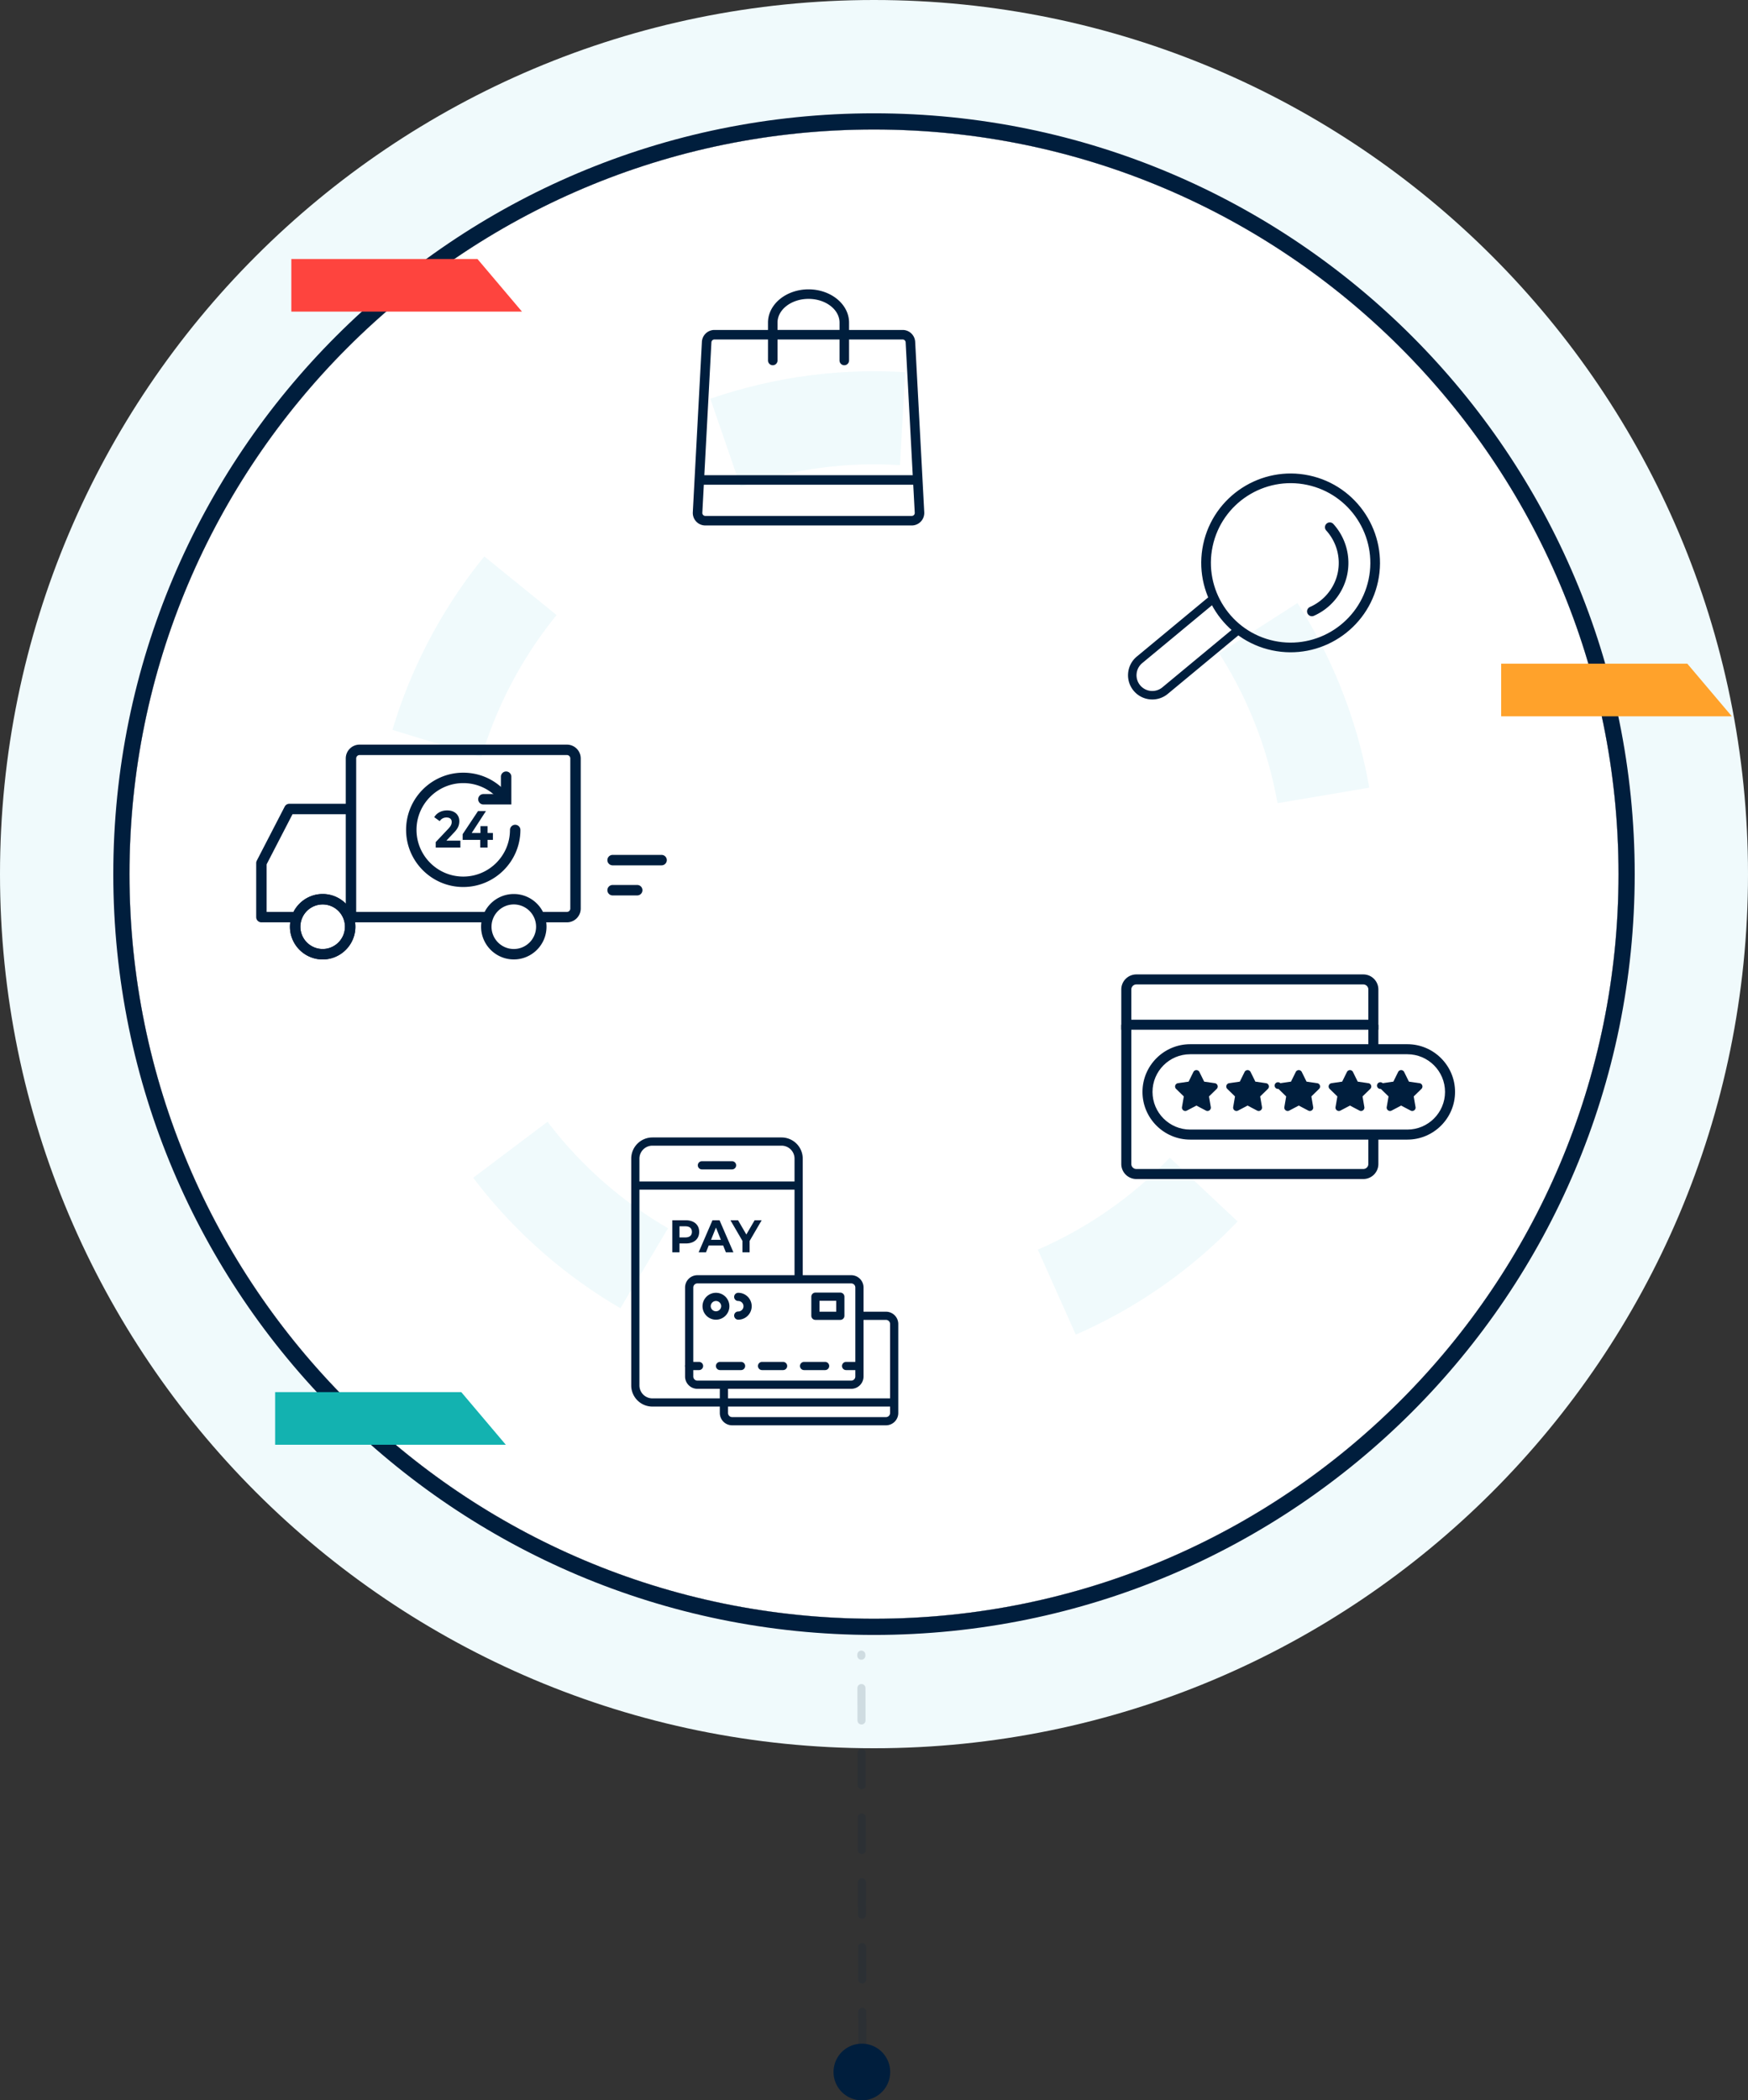 <svg xmlns="http://www.w3.org/2000/svg" width="432" height="519" viewBox="0 0 432 519"><rect x="0" y="0" width="432" height="519" fill="#333333" stroke="none"/><defs><clipPath id="di0fa"><path fill="#fff" d="M0 432V0h432v432zm216-32c101.62 0 184-82.38 184-184S317.62 32 216 32 32 114.38 32 216s82.38 184 184 184z"></path></clipPath><clipPath id="di0fb"><path fill="#fff" d="M28 404V28h376v376zm188-4c101.62 0 184-82.38 184-184S317.62 32 216 32 32 114.38 32 216s82.38 184 184 184z"></path></clipPath><clipPath id="di0fc"><path fill="#fff" d="M91 341V91h250v250zm125-23.762c55.912 0 101.238-45.326 101.238-101.238S271.912 114.762 216 114.762 114.762 160.088 114.762 216 160.088 317.238 216 317.238z"></path></clipPath></defs><g><g><path fill="none" stroke="#f0fafc" stroke-miterlimit="20" stroke-width="64" d="M32 216c0-101.62 82.38-184 184-184s184 82.38 184 184-82.38 184-184 184S32 317.62 32 216z" clip-path="url(&quot;#di0fa&quot;)"></path></g><g><path fill="#fff" d="M32 216c0-101.62 82.38-184 184-184s184 82.38 184 184-82.38 184-184 184S32 317.62 32 216z"></path><path fill="none" stroke="#001e3d" stroke-miterlimit="20" stroke-width="8" d="M32 216c0-101.62 82.38-184 184-184s184 82.38 184 184-82.38 184-184 184S32 317.62 32 216z" clip-path="url(&quot;#di0fb&quot;)"></path></g><g transform="rotate(71 216 216)"><path fill="none" stroke="#f0fafc" stroke-dasharray="40 95" stroke-miterlimit="20" stroke-width="46" d="M114.762 216c0-55.912 45.326-101.238 101.238-101.238S317.238 160.088 317.238 216 271.912 317.238 216 317.238 114.762 271.912 114.762 216z" clip-path="url(&quot;#di0fc&quot;)"></path></g><g opacity=".14" transform="rotate(55 213 457)"><path fill="none" stroke="#001e3d" stroke-dasharray="8 8" stroke-linecap="round" stroke-miterlimit="20" stroke-width="2" d="M252.5 484.5l-79-55"></path></g><g><path fill="#001e3d" d="M206 512a7 7 0 1 1 14 0 7 7 0 0 1-14 0z"></path></g><g><path fill="#13b2b0" d="M68 344h46l11 13H68z"></path></g><g><path fill="#ffa22b" d="M371 164h46l11 13h-57z"></path></g><g><path fill="#fe443e" d="M72 64h46l11 13H72z"></path></g><g><g><g><path fill="#001e3d" d="M132.487 228.998a5.513 5.513 0 0 1-5.507 5.506 5.513 5.513 0 0 1-5.507-5.506 5.513 5.513 0 0 1 5.507-5.507 5.513 5.513 0 0 1 5.507 5.507zm2.577 0c0-4.458-3.627-8.084-8.084-8.084-4.458 0-8.084 3.626-8.084 8.084 0 4.457 3.626 8.083 8.084 8.083 4.457 0 8.084-3.626 8.084-8.083z"></path></g></g><g><g><path fill="#001e3d" d="M85.25 228.998a5.513 5.513 0 0 1-5.506 5.506 5.513 5.513 0 0 1-5.507-5.506 5.513 5.513 0 0 1 5.507-5.507 5.513 5.513 0 0 1 5.507 5.507zm2.578 0c0-4.458-3.627-8.084-8.084-8.084s-8.084 3.626-8.084 8.084c0 4.457 3.627 8.083 8.084 8.083s8.084-3.626 8.084-8.083z"></path></g></g><g><g><path fill="#001e3d" d="M85.25 228.998a5.513 5.513 0 0 1-5.506 5.506 5.513 5.513 0 0 1-5.507-5.506 5.513 5.513 0 0 1 5.507-5.507 5.513 5.513 0 0 1 5.507 5.507zm2.578 0c0-4.458-3.627-8.084-8.084-8.084s-8.084 3.626-8.084 8.084c0 4.457 3.627 8.083 8.084 8.083s8.084-3.626 8.084-8.083z"></path></g></g><g><g><path fill="#001e3d" d="M163.505 213.83H151.4a1.288 1.288 0 1 1 0-2.578h12.105a1.288 1.288 0 1 1 0 2.577z"></path></g></g><g><g><path fill="#001e3d" d="M157.488 221.262H151.4a1.288 1.288 0 1 1 0-2.578h6.088a1.288 1.288 0 1 1 0 2.578z"></path></g></g><g><g><g><path fill="#001e3d" d="M119.992 227.915H86.74a1.288 1.288 0 1 1 0-2.577h33.253a1.288 1.288 0 1 1 0 2.577z"></path></g></g><g><g><path fill="#001e3d" d="M140.111 227.915h-6.351a1.288 1.288 0 1 1 0-2.577h6.351c.46 0 .835-.375.835-.834v-37.092a.835.835 0 0 0-.835-.835H88.862a.835.835 0 0 0-.834.835v38.638a1.288 1.288 0 1 1-2.577 0v-38.638A3.415 3.415 0 0 1 88.862 184h51.249a3.415 3.415 0 0 1 3.412 3.412v37.092a3.415 3.415 0 0 1-3.412 3.411z"></path></g></g><g><g><path fill="#001e3d" d="M72.835 227.915h-8.231a1.288 1.288 0 0 1-1.289-1.288v-13.361c0-.206.05-.408.144-.591l6.902-13.361a1.289 1.289 0 0 1 1.145-.697h15.033a1.288 1.288 0 1 1 0 2.577H72.291l-6.398 12.385v11.759h6.942a1.289 1.289 0 0 1 0 2.577z"></path></g></g></g><g><g><g><path fill="#001e3d" d="M113.777 207.73v1.7h-6.092v-1.353l3.11-3.286c.33-.352.552-.654.667-.909.116-.253.173-.504.173-.753 0-.36-.11-.638-.328-.831-.219-.193-.54-.29-.962-.29-.353 0-.671.075-.956.226a1.9 1.9 0 0 0-.714.676l-1.358-.98a3.31 3.31 0 0 1 1.301-1.23c.553-.297 1.186-.445 1.9-.445.599 0 1.123.11 1.572.33.449.218.798.527 1.048.927s.375.87.375 1.41c0 .49-.093.95-.277 1.38-.184.43-.541.919-1.071 1.468l-1.854 1.96z"></path></g></g><g><g><path fill="#001e3d" d="M121.816 207.536h-1.313v1.894h-1.82v-1.894h-4.342v-1.405l3.801-5.72h1.958l-3.524 5.424h2.165v-1.688h1.762v1.688h1.313z"></path></g></g></g><g><g><path fill="#001e3d" d="M114.487 219.183c-7.79 0-14.126-6.337-14.126-14.126 0-7.79 6.336-14.126 14.126-14.126 3.773 0 7.32 1.47 9.988 4.137a1.289 1.289 0 1 1-1.822 1.823 11.475 11.475 0 0 0-8.166-3.383c-6.368 0-11.55 5.181-11.55 11.55 0 6.367 5.182 11.548 11.55 11.548s11.548-5.18 11.548-11.549a1.289 1.289 0 0 1 2.577 0c0 7.79-6.336 14.126-14.125 14.126z"></path></g></g><g><g><path fill="#001e3d" d="M126.373 198.79h-6.901a1.288 1.288 0 1 1 0-2.577h4.324v-4.324a1.289 1.289 0 0 1 2.577 0z"></path></g></g></g><g><g><g><g><path fill="#001e3d" d="M336.932 291.343h-56.1a3.722 3.722 0 0 1-3.717-3.717v-34.407h2.478v34.407c0 .683.556 1.239 1.24 1.239h56.1a1.24 1.24 0 0 0 1.238-1.24v-8.368h2.479v8.369a3.722 3.722 0 0 1-3.718 3.717z"></path></g></g><g><g><path fill="#001e3d" d="M279.593 244.501c0-.683.556-1.24 1.24-1.24h56.1c.682 0 1.238.557 1.238 1.24v7.479h-58.578zm61.057 0a3.722 3.722 0 0 0-3.718-3.717h-56.1a3.722 3.722 0 0 0-3.717 3.717v9.957h63.535z"></path></g></g></g><g><g><path fill="#001e3d" d="M347.814 260.506c5.133 0 9.308 4.176 9.308 9.309 0 5.132-4.175 9.308-9.308 9.308h-53.675c-5.133 0-9.308-4.176-9.308-9.308 0-5.133 4.175-9.309 9.308-9.309zm11.786 9.309c0-6.5-5.287-11.787-11.786-11.787h-53.675c-6.5 0-11.787 5.287-11.787 11.787 0 6.499 5.288 11.786 11.787 11.786h53.675c6.499 0 11.786-5.287 11.786-11.786z"></path></g></g><g><g><g><path fill="#001e3d" d="M300.233 267.66l-2.634-.383-1.178-2.386a.83.83 0 0 0-1.488 0l-1.178 2.386-2.633.382a.83.83 0 0 0-.46 1.416l1.905 1.858-.45 2.623a.829.829 0 0 0 1.205.875l2.355-1.238 2.355 1.238a.83.83 0 0 0 1.205-.875l-.45-2.623 1.906-1.858a.83.83 0 0 0-.46-1.416z"></path></g></g><g><g><path fill="#001e3d" d="M312.883 267.66l-2.634-.383-1.178-2.386a.83.83 0 0 0-1.488 0l-1.178 2.386-2.634.382a.83.83 0 0 0-.46 1.416l1.906 1.858-.45 2.623a.83.83 0 0 0 1.204.875l2.356-1.238 2.355 1.238a.83.83 0 0 0 1.205-.875l-.45-2.623 1.906-1.858a.829.829 0 0 0-.46-1.416z"></path></g></g><g><g><path fill="#001e3d" d="M325.532 267.66l-2.634-.383-1.177-2.386a.83.83 0 0 0-1.489 0l-1.178 2.386-2.633.382a.829.829 0 1 0-.46 1.416l1.905 1.858-.45 2.623a.83.83 0 0 0 1.205.875l2.356-1.238 2.355 1.238a.828.828 0 0 0 .874-.063.829.829 0 0 0 .33-.812l-.45-2.623 1.906-1.858a.83.83 0 0 0-.46-1.416z"></path></g></g><g><g><path fill="#001e3d" d="M338.182 267.66l-2.634-.383-1.178-2.386a.83.83 0 0 0-1.489 0l-1.177 2.386-2.633.382a.83.83 0 0 0-.46 1.416l1.905 1.858-.45 2.623a.83.83 0 0 0 1.204.875l2.356-1.238 2.355 1.238a.828.828 0 0 0 .875-.063.83.83 0 0 0 .33-.812l-.45-2.623 1.906-1.858a.829.829 0 0 0-.46-1.416z"></path></g></g><g><g><path fill="#001e3d" d="M351.501 268.225a.83.83 0 0 0-.67-.566l-2.633-.382-1.178-2.386a.83.83 0 0 0-1.489 0l-1.177 2.386-2.634.382a.829.829 0 1 0-.46 1.416l1.905 1.858-.45 2.623a.83.83 0 0 0 1.205.875l2.356-1.238 2.355 1.238a.828.828 0 0 0 .874-.063.829.829 0 0 0 .33-.812l-.45-2.623 1.906-1.858a.83.83 0 0 0 .21-.85z"></path></g></g></g><g><g><path fill="#001e3d" d="M338.171 259.267v-6.048h2.479v6.048z"></path></g></g></g><g transform="rotate(-168 312.5 149)"><g><g><path fill="#001e3d" d="M308.238 179.736c-10.863 0-19.7-8.838-19.7-19.701 0-10.863 8.837-19.702 19.7-19.702 10.864 0 19.702 8.839 19.702 19.702 0 10.863-8.838 19.701-19.702 19.701zm0-41.79c-12.18 0-22.088 9.91-22.088 22.089 0 12.18 9.909 22.088 22.088 22.088 12.18 0 22.09-9.908 22.09-22.088 0-12.18-9.91-22.09-22.09-22.09z"></path></g></g><g><g><path fill="#001e3d" d="M300.598 148.21c-.241 0-.485.073-.696.226a14.33 14.33 0 0 0-5.95 11.599 14.33 14.33 0 0 0 5.95 11.599 1.193 1.193 0 1 0 1.395-1.937 11.937 11.937 0 0 1-4.958-9.662c0-3.815 1.854-7.427 4.958-9.662a1.193 1.193 0 0 0-.699-2.163z"></path></g></g><g><g><path fill="#001e3d" d="M318.982 140.898l13.87-17.54a3.9 3.9 0 0 1 5.47-.639 3.87 3.87 0 0 1 1.452 2.602 3.869 3.869 0 0 1-.814 2.867l-13.973 17.668a22.144 22.144 0 0 0-6.005-4.958zm16.931-21.115c-1.771 0-3.526.779-4.707 2.273l-15.465 19.556 1.173.57a19.996 19.996 0 0 1 7.235 5.99l.818 1.095 15.64-19.777a5.953 5.953 0 0 0 1.252-4.412 5.954 5.954 0 0 0-2.235-4.006 5.966 5.966 0 0 0-3.71-1.29z"></path></g></g></g><g><g><g><path fill="#001e3d" d="M192.158 83.888v-4.17c0-3.233 3.437-5.863 7.662-5.863 4.224 0 7.662 2.63 7.662 5.863v4.17h15.603a.74.74 0 0 1 .735.687l2.248 42.13a.737.737 0 0 1-.736.784h-51.025a.738.738 0 0 1-.734-.793l2.246-42.116a.74.74 0 0 1 .736-.692zm33.174 45.956c.849 0 1.67-.355 2.255-.976a3.11 3.11 0 0 0 .832-2.297l-2.247-42.13-.001-.012a3.1 3.1 0 0 0-3.086-2.896h-13.248v-1.815c0-4.532-4.494-8.218-10.017-8.218-5.524 0-10.017 3.686-10.017 8.218v1.815h-13.248a3.103 3.103 0 0 0-3.087 2.909l-2.247 42.12a3.114 3.114 0 0 0 .834 2.308 3.105 3.105 0 0 0 2.252.974z"></path></g></g><g><g><path fill="#001e3d" d="M172.898 119.778v-2.355h53.857v2.355z"></path></g></g><g><g><path fill="#001e3d" d="M208.659 90.253c-.65 0-1.178-.528-1.178-1.178v-5.187h-15.323v5.187a1.177 1.177 0 1 1-2.355 0V82.71c0-.65.527-1.177 1.177-1.177h17.679c.65 0 1.178.527 1.178 1.177v6.365c0 .65-.528 1.178-1.178 1.178z"></path></g></g></g><g><g><g><path fill="#001e3d" d="M178.433 347.572h-17.204a5.235 5.235 0 0 1-5.229-5.229V286.3a5.235 5.235 0 0 1 5.23-5.229h31.928a5.234 5.234 0 0 1 5.229 5.229v29.71h-2.028v-29.71a3.205 3.205 0 0 0-3.2-3.201h-31.93a3.205 3.205 0 0 0-3.201 3.2v56.045a3.205 3.205 0 0 0 3.201 3.201h17.203z"></path></g></g><g><g><path fill="#001e3d" d="M157.014 293.974v-2.027h40.36v2.027z"></path></g></g><g><g><path fill="#001e3d" d="M180.915 288.966h-7.442a1.014 1.014 0 1 1 0-2.028h7.442a1.014 1.014 0 0 1 0 2.028z"></path></g></g><g><g><path fill="#001e3d" d="M210.371 317.136c.56 0 1.014.454 1.014 1.014v21.992c0 .559-.454 1.014-1.014 1.014H172.35a1.015 1.015 0 0 1-1.014-1.014V318.15c0-.56.455-1.014 1.014-1.014zm3.042 23.006V318.15a3.044 3.044 0 0 0-3.042-3.042H172.35a3.044 3.044 0 0 0-3.041 3.042v21.992a3.045 3.045 0 0 0 3.041 3.041h38.021a3.045 3.045 0 0 0 3.042-3.041z"></path></g></g><g><g><path fill="#001e3d" d="M218.959 352.2h-38.022a3.045 3.045 0 0 1-3.041-3.042v-6.44a1.014 1.014 0 1 1 2.027 0v6.44c0 .56.455 1.014 1.014 1.014h38.022c.559 0 1.014-.454 1.014-1.014v-21.992c0-.56-.455-1.014-1.014-1.014h-6.345a1.014 1.014 0 1 1 0-2.027h6.345a3.044 3.044 0 0 1 3.041 3.04v21.993a3.044 3.044 0 0 1-3.041 3.042z"></path></g></g><g><g><path fill="#001e3d" d="M202.536 321.43h4.126v2.695h-4.126zm6.154 3.708v-4.722c0-.56-.454-1.014-1.014-1.014h-6.154c-.56 0-1.014.454-1.014 1.014v4.722c0 .56.454 1.014 1.014 1.014h6.154c.56 0 1.014-.454 1.014-1.014z"></path></g></g><g><g><path fill="#001e3d" d="M220.127 347.572H178.91a1.014 1.014 0 1 1 0-2.028h41.218a1.014 1.014 0 0 1 0 2.028z"></path></g></g><g><g><g><path fill="#001e3d" d="M172.755 338.556h-2.433a1.014 1.014 0 1 1 0-2.028h2.433a1.014 1.014 0 1 1 0 2.028z"></path></g></g><g><g><path fill="#001e3d" d="M184.155 337.542c0-.56-.453-1.014-1.013-1.014h-5.193a1.014 1.014 0 1 0 0 2.028h5.193c.56 0 1.013-.454 1.013-1.014zm10.387 0c0-.56-.454-1.014-1.014-1.014h-5.193a1.014 1.014 0 1 0 0 2.028h5.193c.56 0 1.014-.454 1.014-1.014zm10.386 0c0-.56-.454-1.014-1.014-1.014h-5.193a1.014 1.014 0 1 0 0 2.028h5.193c.56 0 1.014-.454 1.014-1.014z"></path></g></g><g><g><path fill="#001e3d" d="M211.54 338.556h-2.433a1.014 1.014 0 0 1 0-2.028h2.433a1.014 1.014 0 1 1 0 2.028z"></path></g></g></g><g><g><g><path fill="#001e3d" d="M169.369 305.773h-1.445v-2.748h1.445c.532 0 .937.119 1.215.356.277.237.415.58.415 1.024 0 .437-.138.775-.415 1.012-.278.237-.683.356-1.215.356zm1.866-3.89c-.5-.234-1.089-.35-1.768-.35h-3.316v7.916h1.773v-2.183h1.543c.679 0 1.268-.115 1.768-.345.5-.23.884-.561 1.154-.995.27-.434.405-.94.405-1.521 0-.588-.135-1.098-.405-1.527a2.65 2.65 0 0 0-1.154-.995z"></path></g></g><g><g><path fill="#001e3d" d="M175.727 306.361l1.215-3.03 1.215 3.03zm3.666 3.088h1.861l-3.426-7.917h-1.75l-3.415 7.917h1.817l.678-1.696h3.557z"></path></g></g><g><g><path fill="#001e3d" d="M185.26 306.644v2.805h-1.774v-2.827l-2.966-5.09h1.883l2.046 3.517 2.047-3.517h1.74z"></path></g></g></g><g><g><path fill="#001e3d" d="M178.237 322.777a1.296 1.296 0 0 1-2.59 0c0-.714.58-1.295 1.295-1.295.714 0 1.295.58 1.295 1.295zm2.028 0a3.327 3.327 0 0 0-3.323-3.323 3.327 3.327 0 0 0-3.323 3.323 3.326 3.326 0 0 0 3.323 3.322 3.326 3.326 0 0 0 3.323-3.322z"></path></g></g><g><g><path fill="#001e3d" d="M182.45 326.1a1.014 1.014 0 1 1 0-2.028c.714 0 1.295-.58 1.295-1.295 0-.714-.58-1.295-1.295-1.295a1.014 1.014 0 1 1 0-2.028 3.327 3.327 0 0 1 3.323 3.323 3.326 3.326 0 0 1-3.323 3.322z"></path></g></g></g></g></svg>